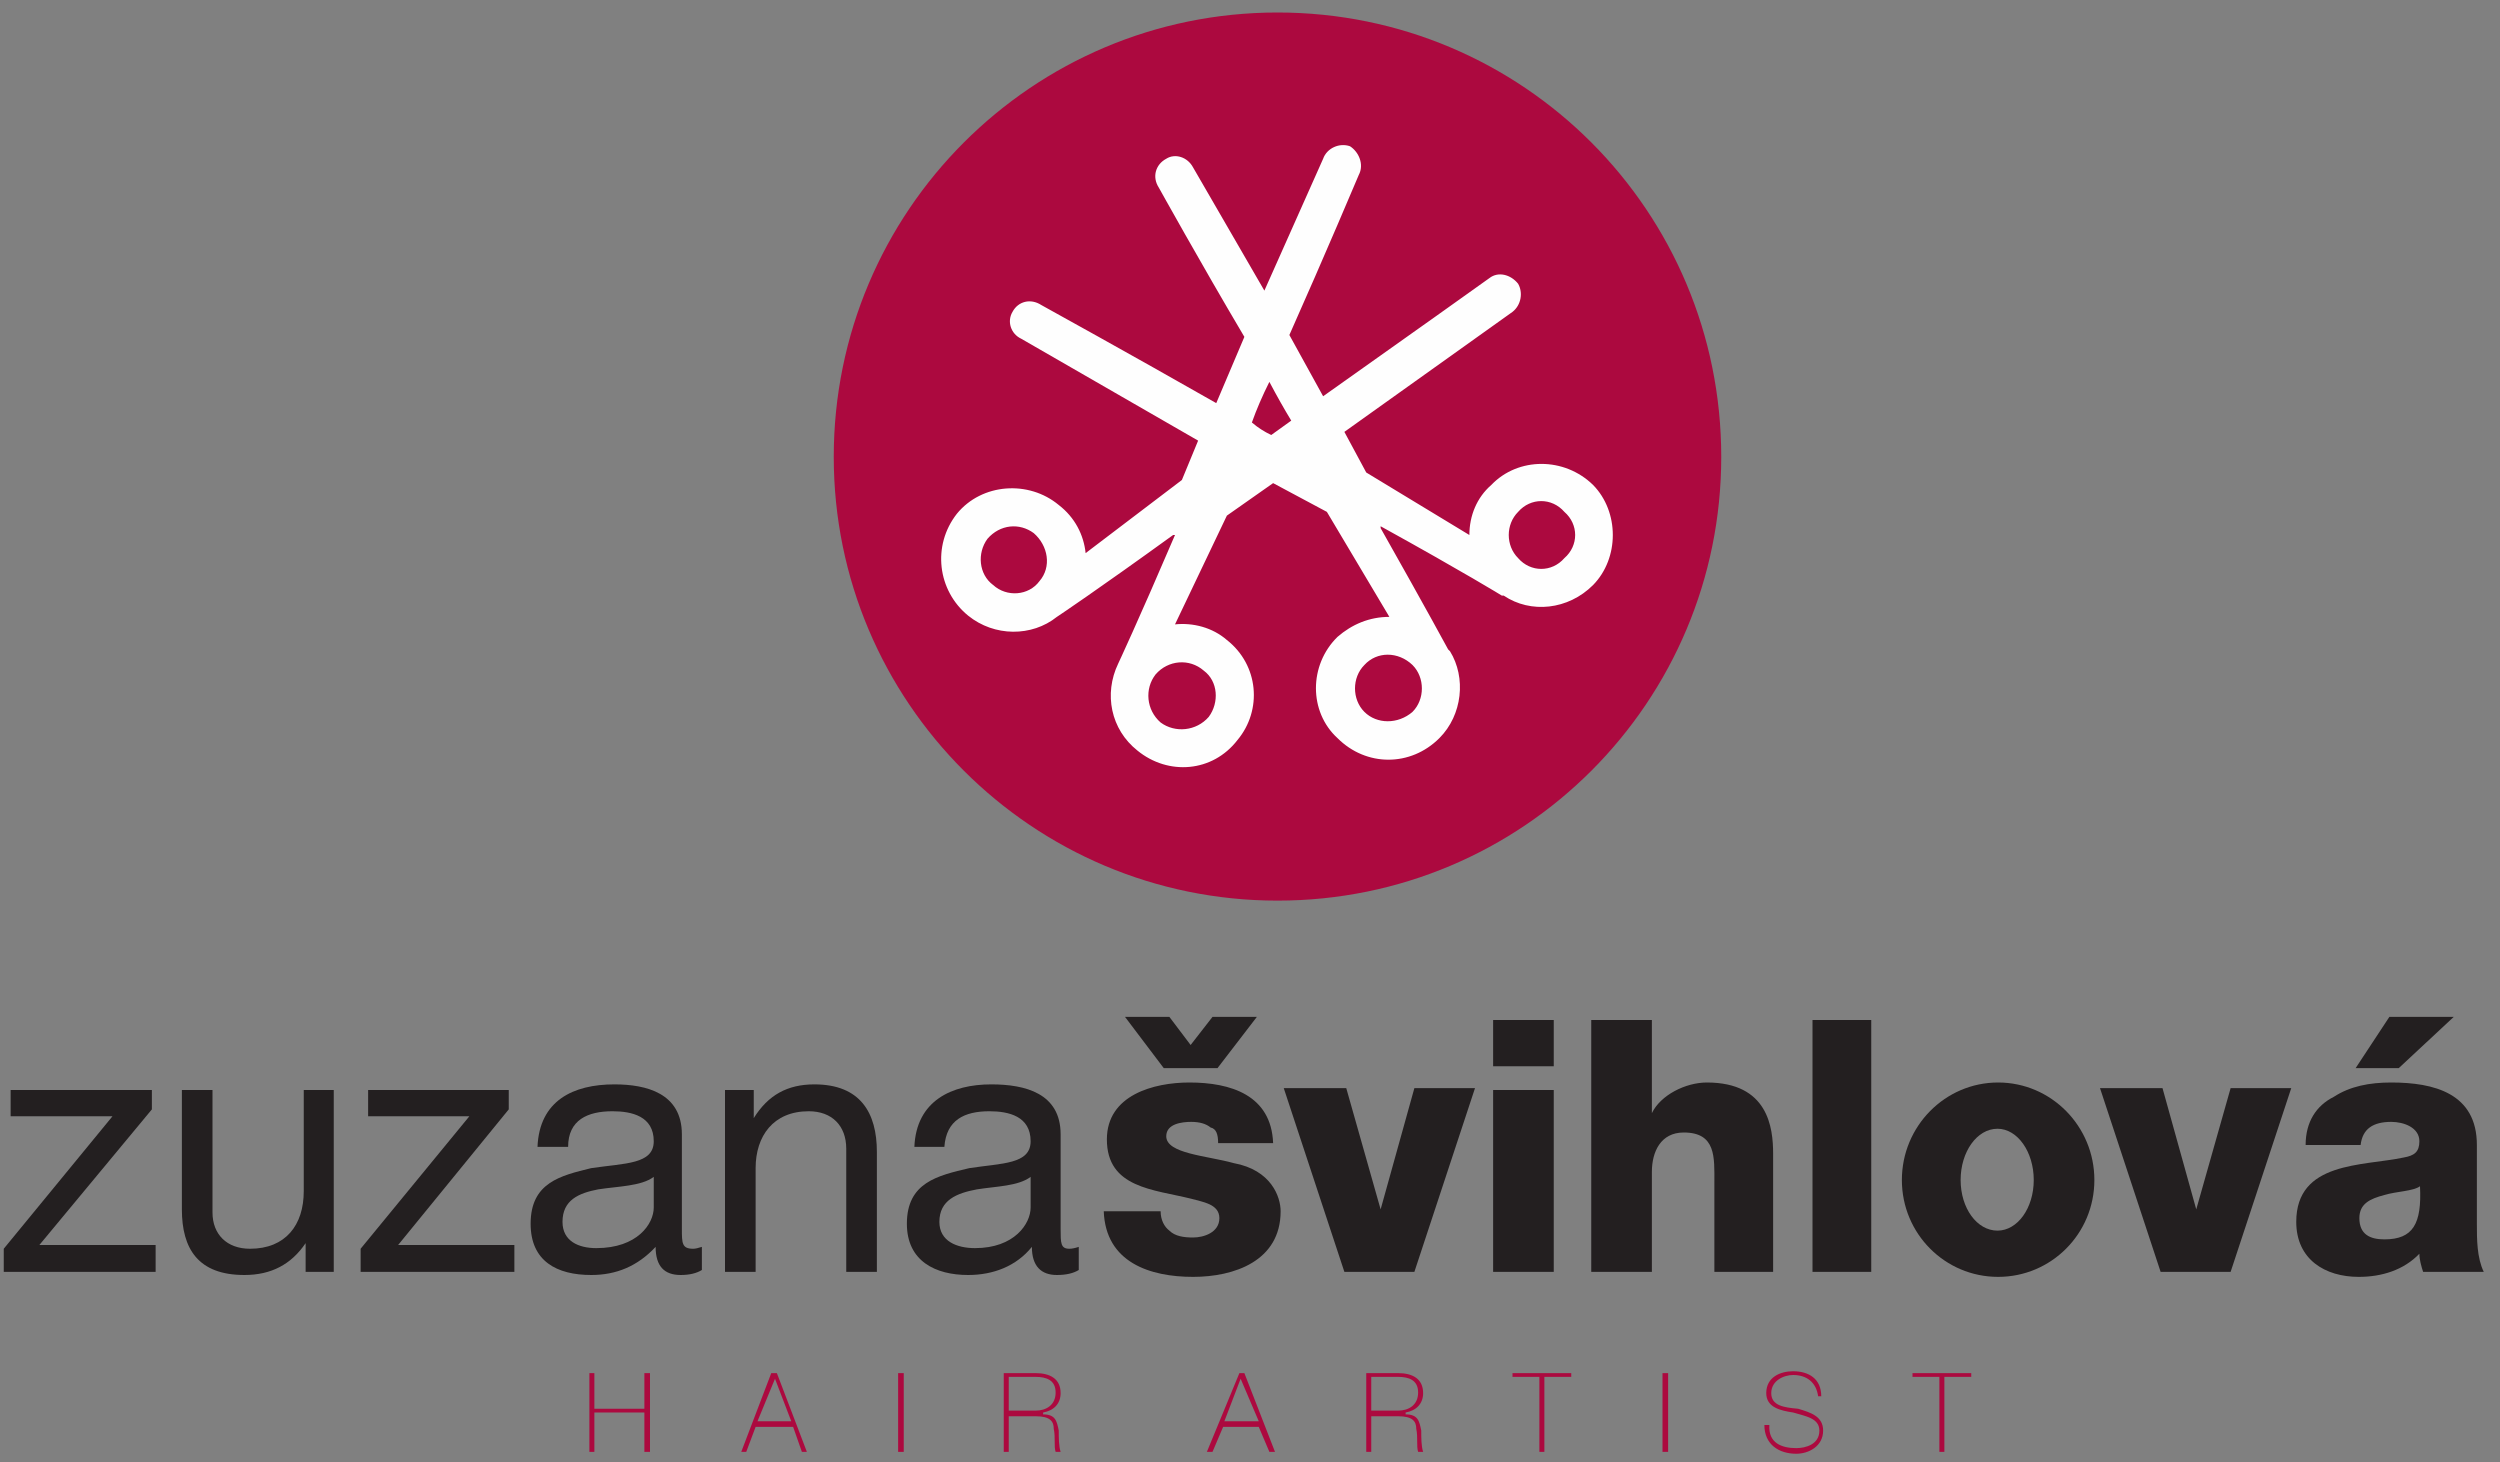 <svg version="1.2" xmlns="http://www.w3.org/2000/svg" width="400" height="234"><rect width="100%" height="100%" fill="#808080" stroke="none"/><style>.a{fill:#ac093f}.c{fill:#231f20}</style><path class="a" d="M204.4 144.1c-39.2 0-71-31.8-71-71 0-39.3 31.8-71.1 71-71.1 39.3 0 71 31.8 71 71.1 0 39.2-31.7 71-71 71z"/><path fill-rule="evenodd" d="M254.9 93.6c-4 4-10 4.6-14.3 1.7h-.3s-6-3.7-19.4-11.1v.3c7.4 13.1 10.8 19.4 10.8 19.4l.3.3c2.6 4.2 2 10.2-1.7 13.9-4.6 4.6-11.7 4.6-16.3 0-4.6-4.2-4.6-11.7 0-16.2 2.3-2 5.1-3.2 8.3-3.2l-10-16.8-8.6-4.6-7.4 5.2-8.3 17.4c2.9-.3 6 .5 8.3 2.5 5.1 4 5.7 11.2 1.7 16-4 5.2-11.1 5.7-16 1.7-4.3-3.4-5.4-9.1-3.1-13.9 0 0 3.1-6.6 9.1-20.6h-.3c-12.3 8.9-18.3 12.9-18.3 12.9l-.3.2c-4 3.2-10 3.2-14.2-.2-4.9-4-5.8-11.2-1.8-16.3 4-4.9 11.5-5.4 16.3-1.4 2.6 2 4 4.8 4.3 7.7l15.4-11.7 2.6-6.3-28.3-16.3c-1.7-.8-2.3-2.8-1.4-4.3.9-1.7 2.9-2.2 4.6-1.1 0 0 14.5 8 28 15.7l4.5-10.6C192 41.9 185.4 30 185.4 30c-1.1-1.7-.5-3.7 1.2-4.6 1.4-.9 3.4-.3 4.3 1.4l11.4 19.7 9.4-21.1c.6-1.7 2.6-2.6 4.3-2 1.4.9 2.3 2.9 1.4 4.6 0 0-5.4 12.8-11.1 25.6l5.4 9.8c12.6-8.9 26.6-18.9 26.6-18.9 1.4-1.1 3.4-.6 4.6.9.8 1.4.5 3.4-.9 4.5l-26.9 19.2 3.5 6.5 16.5 10c0-3.1 1.2-6 3.5-8 4.3-4.5 11.7-4.5 16.3 0 4.2 4.3 4.2 11.7 0 16zm-89.5-8.3c-2.3-1.7-5.4-1.4-7.4.9-1.7 2.3-1.4 5.7.9 7.4 2.2 2 5.7 1.7 7.4-.6 2-2.3 1.4-5.7-.9-7.7zm19.5 22.6c-1.8 2.3-1.5 5.7.8 7.7 2.3 1.7 5.7 1.4 7.7-.9 1.7-2.3 1.5-5.7-.8-7.4-2.3-2-5.7-1.7-7.7.6zm15.4-40.3q1.4 1.2 3.1 2 1.5-1.1 3.2-2.3-1.7-2.8-3.5-6.2-1.7 3.4-2.8 6.5zm25.7 38.8c-2.3-2.2-5.7-2.2-7.7 0-2 2-2 5.5 0 7.5s5.4 2 7.7 0c2-2 2-5.5 0-7.5zm24.3-24.5c-2-2.3-5.4-2.3-7.4 0-2 2-2 5.4 0 7.4 2 2.3 5.4 2.3 7.4 0 2.3-2 2.3-5.4 0-7.4z" style="fill:#fefefe"/><path class="c" d="M185.7 193.8c0 1.4.6 2.5 1.4 3.1.9.9 2.3 1.1 3.8 1.1 1.7 0 4.2-.8 4.2-3.1s-2.8-2.6-4.5-3.1c-6-1.5-13.5-1.7-13.5-9.5 0-7.1 7.5-9.1 13.2-9.1 6.6 0 13.1 2 13.4 9.7h-8.8c0-1.4-.3-2.3-1.2-2.5q-1.1-.9-3.1-.9c-1.5 0-4 .3-4 2.3 0 2.8 6.5 3.1 10.8 4.3 6 1.1 7.5 5.4 7.5 7.7 0 8-7.5 10.5-14 10.5-6.9 0-14-2.3-14.3-10.5zm.5-22.9-6.2-8.2h7.1l3.4 4.5 3.5-4.5h7.1l-6.3 8.2zm40.1 32.6h-11.2l-9.7-29.4h10l5.5 19.4 5.4-19.4h9.7zm12.6-40.3h9.7v7.4h-9.7zm0 11.2h9.7v29.1h-9.7zm15.7-11.2h9.7v14.9c1.4-2.9 5.4-4.9 8.8-4.9 9.8 0 10.6 7.2 10.6 11.4v18.9h-9.4v-14.3c0-4 .3-8-4.9-8-3.7 0-5.1 3.1-5.1 6.3v16h-9.7zm35.4 0h9.4v40.3H290z"/><path fill-rule="evenodd" class="c" d="M319.7 204.3c-8.5 0-15.4-6.9-15.4-15.5s6.9-15.6 15.4-15.6 15.4 7 15.4 15.6-6.9 15.5-15.4 15.5zm5.7-15.5c0-4.5-2.6-8.2-5.8-8.2-3.3 0-5.9 3.7-5.9 8.2 0 4.5 2.6 8.1 5.9 8.1 3.2 0 5.8-3.6 5.8-8.1z"/><path class="c" d="M356.9 203.5h-11.2l-9.7-29.4h10l5.4 19.4 5.5-19.4h9.7z"/><path fill-rule="evenodd" class="c" d="M368.9 183.2c0-3.7 1.7-6.3 4.5-7.7 2.6-1.7 5.7-2.3 9.2-2.3 6.8 0 13.7 1.7 13.7 10v12.6c0 2.5 0 5.4 1.1 7.7h-9.7c-.3-.9-.6-2-.6-2.9-2.5 2.6-6 3.7-9.7 3.7-5.4 0-10-2.8-10-8.8 0-9.7 10.6-8.9 17.2-10.3 1.7-.3 2.5-.9 2.5-2.6 0-2.2-2.5-3.1-4.5-3.1-2.9 0-4.6 1.1-4.9 3.7zm23.7-20.5-8.8 8.2h-6.9l5.4-8.2zm-11.1 35.6c4.6 0 6-2.5 5.7-8.5-1.1.8-3.7.8-5.7 1.4-2.3.6-4 1.4-4 3.7 0 2.6 1.7 3.4 4 3.4z"/><path class="c" d="M.6 199.8 18 178.6H1.7v-4.2h22.6v3.1l-18 21.7h18.6v4.3H.6zm52.8 3.7h-4.5v-4.6c-2.3 3.4-5.5 5.1-9.8 5.1-7.4 0-10-4.2-10-10.5v-19.1H34V194c0 3.5 2.3 5.8 6 5.8 5.7 0 8.6-3.8 8.6-9.2v-16.2h4.8zm4.3-3.7 17.4-21.2H58.9v-4.2h22.5v3.1l-17.7 21.7h18.6v4.3H57.7z"/><path fill-rule="evenodd" class="c" d="M112.3 203.2q-1.3.8-3.4.8c-2.6 0-4-1.4-4-4.5-2.9 3.1-6.3 4.5-10.3 4.5-5.5 0-9.7-2.2-9.7-8.2 0-6.6 4.8-7.7 9.7-8.9 5.4-.8 10-.6 10-4.3 0-4-3.5-4.8-6.6-4.8-4 0-7.1 1.4-7.1 5.7H86c.3-7.4 5.7-10 12.3-10 5.1 0 10.8 1.4 10.8 8v15.1c0 2.3 0 3.2 1.8 3.2q.5 0 1.4-.3zm-7.7-14.9c-2 1.5-5.7 1.5-8.9 2-3.1.6-5.7 1.7-5.7 5.2 0 3.1 2.6 4.2 5.4 4.2 6.6 0 9.2-3.9 9.2-6.5z"/><path class="c" d="M116 174.4h4.6v4.5c2.3-3.7 5.4-5.4 9.7-5.4 7.4 0 10 4.6 10 10.8v19.2h-4.9v-19.7c0-3.7-2.3-6-6-6-5.7 0-8.5 4-8.5 9.1v16.6H116z"/><path fill-rule="evenodd" class="c" d="M172.6 203.2q-1.3.8-3.5.8c-2.5 0-4-1.4-4-4.5-2.5 3.1-6.2 4.5-10.2 4.5-5.2 0-9.8-2.2-9.8-8.2 0-6.6 4.9-7.7 10-8.9 5.2-.8 9.8-.6 9.8-4.3 0-4-3.5-4.8-6.6-4.8-4 0-6.9 1.4-7.2 5.7h-4.8c.3-7.4 6-10 12.3-10 5.4 0 11.1 1.4 11.1 8v15.1c0 2.3 0 3.2 1.4 3.2q.6 0 1.5-.3zm-7.7-14.9c-2 1.5-5.5 1.5-8.6 2-3.2.6-6 1.7-6 5.2 0 3.1 2.8 4.2 5.7 4.2 6.3 0 8.9-3.9 8.9-6.5z"/><path class="a" d="M95.1 226v6.3h-.8v-12.6h.8v5.7h8v-5.7h.9v12.6h-.9V226z"/><path fill-rule="evenodd" class="a" d="m124.3 219.7 4.8 12.6h-.8l-1.4-4h-6l-1.5 4h-.8l4.8-12.6zm2.3 7.7-2.6-6.8-2.8 6.8z"/><path class="a" d="M143.7 219.7h.9v12.6h-.9z"/><path fill-rule="evenodd" class="a" d="M160.6 219.7h5.1c2.3 0 4 .9 4 3.2 0 1.7-1.1 2.8-2.8 3.1v.3c2 0 2.2 1.1 2.5 2.6 0 1.1 0 2.5.3 3.4h-.8c-.3-.9 0-2.3-.3-3.7 0-1.2-.6-2-2.9-2h-4.3v5.7h-.8zm5.1 6c1.7 0 3.2-.9 3.2-2.9s-1.5-2.5-3.2-2.5h-4.3v5.4zm33.4-6 4.9 12.6h-.9l-1.7-4h-5.7l-1.7 4h-.9l5.2-12.6zm2.3 7.7-2.9-6.8-2.6 6.8zm17.2-7.7h5.1c2.3 0 4 .9 4 3.2 0 1.7-1.1 2.8-2.8 3.1v.3c2 0 2.2 1.1 2.5 2.6 0 1.1 0 2.5.3 3.4h-.8c-.3-.9 0-2.3-.3-3.7 0-1.2-.6-2-2.9-2h-4.3v5.7h-.8zm5.1 6c1.7 0 3.2-.9 3.2-2.9s-1.5-2.5-3.2-2.5h-4.3v5.4z"/><path class="a" d="M242 220.3v-.6h9.4v.6h-4.3v12h-.8v-12zm24-.6h.9v12.6h-.9zm24.9 3.7c-.3-2.2-1.8-3.4-4-3.4-1.5 0-3.5.9-3.5 2.9s2 2.3 4.3 2.5c2 .6 4 1.2 4 3.5 0 2.5-2.3 3.7-4.3 3.7-2.8 0-5.1-1.5-5.1-4.6h.8c-.2 2.9 2 3.7 4.3 3.7 1.5 0 3.7-.6 3.7-2.8 0-2-2.2-2.3-4.2-2.9-2-.3-4.3-.8-4.3-3.1 0-2.6 2.3-3.5 4.3-3.5 2.5 0 4.5 1.2 4.5 4zm15.1-3.1v-.6h9.4v.6h-4.3v12h-.8v-12z"/></svg>